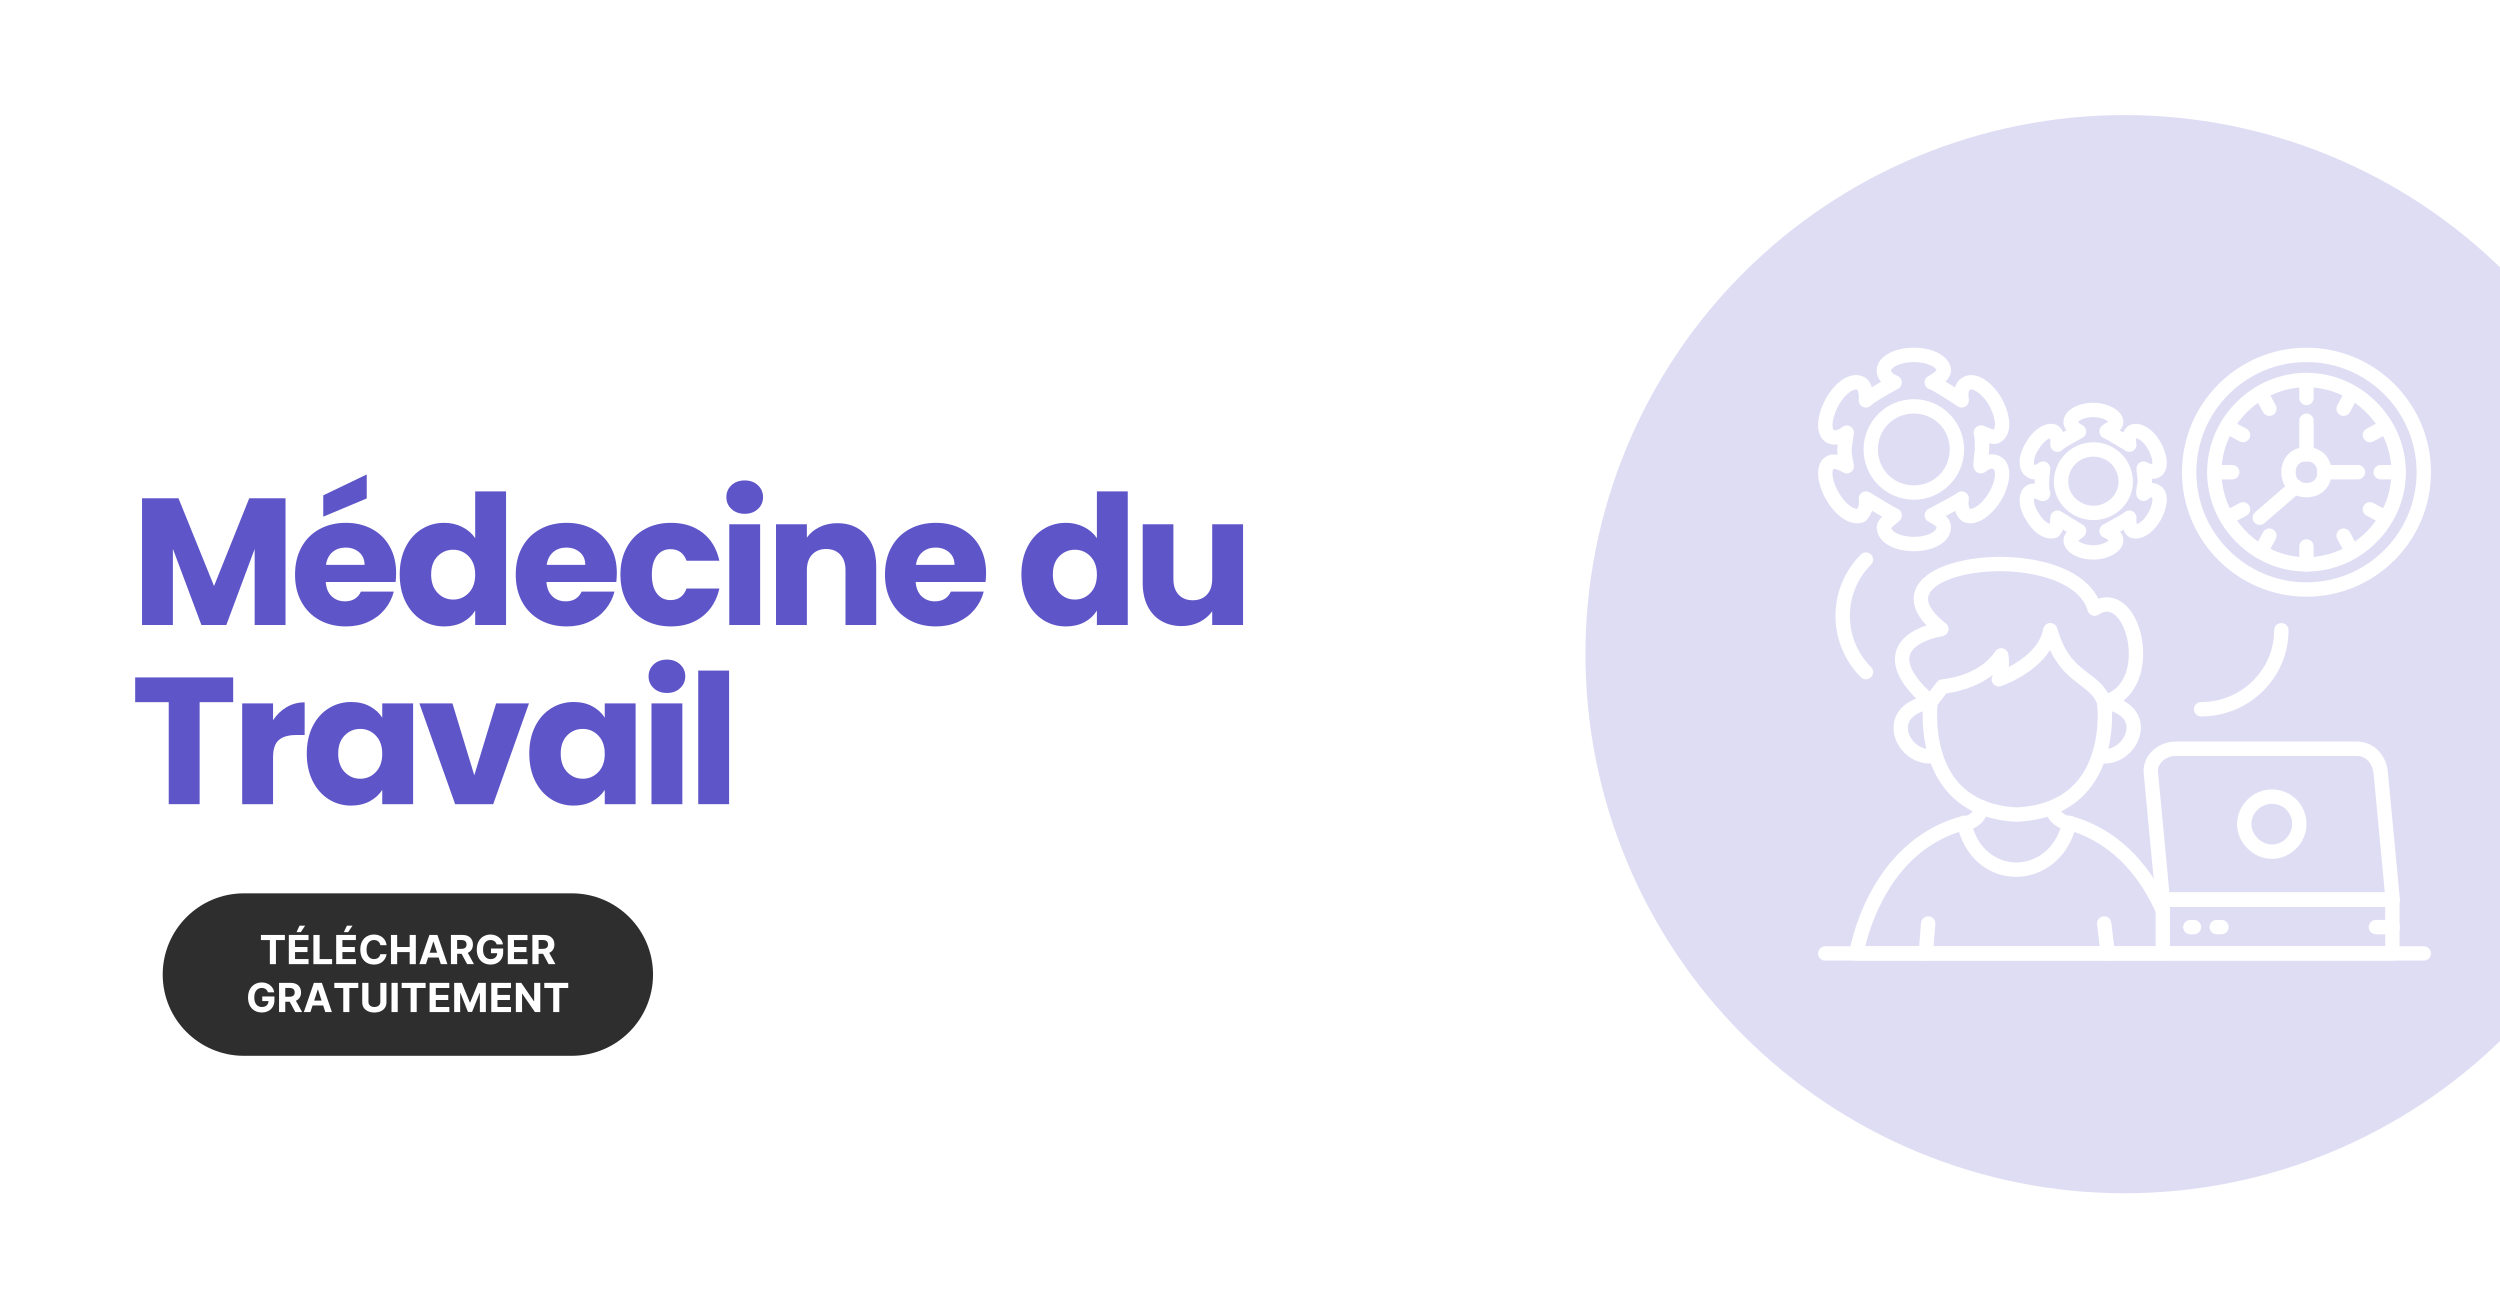 <?xml version="1.0" encoding="UTF-8"?> <svg xmlns="http://www.w3.org/2000/svg" xmlns:xlink="http://www.w3.org/1999/xlink" width="1200" zoomAndPan="magnify" viewBox="0 0 900 471" height="628" preserveAspectRatio="xMidYMid meet" version="1.0"><defs><filter x="0%" y="0%" width="100%" height="100%" id="322c06e9bd"><feColorMatrix values="0 0 0 0 1 0 0 0 0 1 0 0 0 0 1 0 0 0 1 0" color-interpolation-filters="sRGB"></feColorMatrix></filter><g></g><clipPath id="f16c15b1ac"><path d="M 58.574 321.598 L 235.207 321.598 L 235.207 380.094 L 58.574 380.094 Z M 58.574 321.598 " clip-rule="nonzero"></path></clipPath><clipPath id="a2505ceb3e"><path d="M 87.82 321.598 L 205.844 321.598 C 221.996 321.598 235.094 334.691 235.094 350.848 C 235.094 367 221.996 380.094 205.844 380.094 L 87.82 380.094 C 71.668 380.094 58.574 367 58.574 350.848 C 58.574 334.691 71.668 321.598 87.82 321.598 Z M 87.82 321.598 " clip-rule="nonzero"></path></clipPath><clipPath id="1bdbdf330a"><path d="M 0.574 0.598 L 177.199 0.598 L 177.199 59.094 L 0.574 59.094 Z M 0.574 0.598 " clip-rule="nonzero"></path></clipPath><clipPath id="f9a7a4d8f2"><path d="M 29.82 0.598 L 147.844 0.598 C 163.996 0.598 177.094 13.691 177.094 29.848 C 177.094 46 163.996 59.094 147.844 59.094 L 29.82 59.094 C 13.668 59.094 0.574 46 0.574 29.848 C 0.574 13.691 13.668 0.598 29.82 0.598 Z M 29.82 0.598 " clip-rule="nonzero"></path></clipPath><clipPath id="8c90c883ef"><rect x="0" width="178" y="0" height="60"></rect></clipPath><mask id="ec05b36df5"><g filter="url(#322c06e9bd)"><rect x="-90" width="1080" fill="#000000" y="-47.1" height="565.2" fill-opacity="0.2"></rect></g></mask><clipPath id="5c70e3a421"><path d="M 0.754 0.426 L 330 0.426 L 330 388.602 L 0.754 388.602 Z M 0.754 0.426 " clip-rule="nonzero"></path></clipPath><clipPath id="939aa6269a"><rect x="0" width="330" y="0" height="389"></rect></clipPath></defs><rect x="-90" width="1080" fill="#ffffff" y="-47.1" height="565.2" fill-opacity="1"></rect><rect x="-90" width="1080" fill="#ffffff" y="-47.1" height="565.2" fill-opacity="1"></rect><g clip-path="url(#f16c15b1ac)"><g clip-path="url(#a2505ceb3e)"><g transform="matrix(1, 0, 0, 1, 58, 321)"><g clip-path="url(#8c90c883ef)"><g clip-path="url(#1bdbdf330a)"><g clip-path="url(#f9a7a4d8f2)"><path fill="#2e2e2e" d="M 0.574 0.598 L 177.207 0.598 L 177.207 59.094 L 0.574 59.094 Z M 0.574 0.598 " fill-opacity="1" fill-rule="nonzero"></path></g></g></g></g></g></g><g fill="#ffffff" fill-opacity="1"><g transform="translate(93.414, 347.098)"><g><path d="M 0.516 -8.672 L 0.516 -10.516 L 9.141 -10.516 L 9.141 -8.672 L 5.922 -8.672 L 5.922 0 L 3.734 0 L 3.734 -8.672 Z M 0.516 -8.672 "></path></g></g></g><g fill="#ffffff" fill-opacity="1"><g transform="translate(103.07, 347.098)"><g><path d="M 0.906 0 L 0.906 -10.516 L 8 -10.516 L 8 -8.672 L 3.141 -8.672 L 3.141 -6.172 L 7.625 -6.172 L 7.625 -4.344 L 3.141 -4.344 L 3.141 -1.828 L 8.016 -1.828 L 8.016 0 Z M 3.672 -11.531 L 4.766 -13.859 L 6.781 -13.859 L 5.219 -11.531 Z M 3.672 -11.531 "></path></g></g></g><g fill="#ffffff" fill-opacity="1"><g transform="translate(111.921, 347.098)"><g><path d="M 0.906 0 L 0.906 -10.516 L 3.141 -10.516 L 3.141 -1.828 L 7.641 -1.828 L 7.641 0 Z M 0.906 0 "></path></g></g></g><g fill="#ffffff" fill-opacity="1"><g transform="translate(120.121, 347.098)"><g><path d="M 0.906 0 L 0.906 -10.516 L 8 -10.516 L 8 -8.672 L 3.141 -8.672 L 3.141 -6.172 L 7.625 -6.172 L 7.625 -4.344 L 3.141 -4.344 L 3.141 -1.828 L 8.016 -1.828 L 8.016 0 Z M 3.672 -11.531 L 4.766 -13.859 L 6.781 -13.859 L 5.219 -11.531 Z M 3.672 -11.531 "></path></g></g></g><g fill="#ffffff" fill-opacity="1"><g transform="translate(128.972, 347.098)"><g><path d="M 10.188 -6.828 L 7.938 -6.828 C 7.852 -7.41 7.609 -7.863 7.203 -8.188 C 6.797 -8.52 6.285 -8.688 5.672 -8.688 C 4.859 -8.688 4.207 -8.383 3.719 -7.781 C 3.227 -7.188 2.984 -6.344 2.984 -5.25 C 2.984 -4.133 3.227 -3.285 3.719 -2.703 C 4.219 -2.117 4.863 -1.828 5.656 -1.828 C 6.25 -1.828 6.75 -1.977 7.156 -2.281 C 7.57 -2.594 7.832 -3.031 7.938 -3.594 L 10.188 -3.578 C 10.102 -2.941 9.875 -2.336 9.5 -1.766 C 9.125 -1.191 8.609 -0.727 7.953 -0.375 C 7.297 -0.031 6.52 0.141 5.625 0.141 C 4.688 0.141 3.848 -0.066 3.109 -0.484 C 2.367 -0.91 1.785 -1.523 1.359 -2.328 C 0.941 -3.141 0.734 -4.113 0.734 -5.25 C 0.734 -6.395 0.945 -7.367 1.375 -8.172 C 1.801 -8.984 2.383 -9.598 3.125 -10.016 C 3.863 -10.441 4.695 -10.656 5.625 -10.656 C 6.438 -10.656 7.164 -10.504 7.812 -10.203 C 8.469 -9.898 9.004 -9.461 9.422 -8.891 C 9.836 -8.328 10.094 -7.641 10.188 -6.828 Z M 10.188 -6.828 "></path></g></g></g><g fill="#ffffff" fill-opacity="1"><g transform="translate(139.839, 347.098)"><g><path d="M 0.906 0 L 0.906 -10.516 L 3.141 -10.516 L 3.141 -6.172 L 7.641 -6.172 L 7.641 -10.516 L 9.859 -10.516 L 9.859 0 L 7.641 0 L 7.641 -4.344 L 3.141 -4.344 L 3.141 0 Z M 0.906 0 "></path></g></g></g><g fill="#ffffff" fill-opacity="1"><g transform="translate(150.62, 347.098)"><g><path d="M 2.719 0 L 0.344 0 L 3.969 -10.516 L 6.844 -10.516 L 10.453 0 L 8.078 0 L 7.297 -2.391 L 3.5 -2.391 Z M 4.062 -4.125 L 6.734 -4.125 L 5.453 -8.109 L 5.359 -8.109 Z M 4.062 -4.125 "></path></g></g></g><g fill="#ffffff" fill-opacity="1"><g transform="translate(161.426, 347.098)"><g><path d="M 0.906 0 L 0.906 -10.516 L 5.062 -10.516 C 6.258 -10.516 7.188 -10.203 7.844 -9.578 C 8.5 -8.953 8.828 -8.117 8.828 -7.078 C 8.828 -6.359 8.664 -5.742 8.344 -5.234 C 8.031 -4.723 7.57 -4.336 6.969 -4.078 L 9.203 0 L 6.75 0 L 4.75 -3.719 L 3.141 -3.719 L 3.141 0 Z M 3.141 -5.516 L 4.641 -5.516 C 5.898 -5.516 6.531 -6.035 6.531 -7.078 C 6.531 -8.148 5.898 -8.688 4.641 -8.688 L 3.141 -8.688 Z M 3.141 -5.516 "></path></g></g></g><g fill="#ffffff" fill-opacity="1"><g transform="translate(170.908, 347.098)"><g><path d="M 7.891 -7.109 C 7.742 -7.609 7.477 -7.992 7.094 -8.266 C 6.719 -8.547 6.25 -8.688 5.688 -8.688 C 4.875 -8.688 4.219 -8.391 3.719 -7.797 C 3.227 -7.203 2.984 -6.359 2.984 -5.266 C 2.984 -4.172 3.227 -3.32 3.719 -2.719 C 4.207 -2.125 4.867 -1.828 5.703 -1.828 C 6.441 -1.828 7.02 -2.02 7.438 -2.406 C 7.863 -2.789 8.082 -3.305 8.094 -3.953 L 5.844 -3.953 L 5.844 -5.625 L 10.234 -5.625 L 10.234 -4.297 C 10.234 -3.379 10.035 -2.586 9.641 -1.922 C 9.254 -1.254 8.719 -0.742 8.031 -0.391 C 7.352 -0.035 6.57 0.141 5.688 0.141 C 4.707 0.141 3.844 -0.078 3.094 -0.516 C 2.344 -0.953 1.758 -1.57 1.344 -2.375 C 0.938 -3.176 0.734 -4.133 0.734 -5.25 C 0.734 -6.383 0.945 -7.352 1.375 -8.156 C 1.812 -8.969 2.398 -9.586 3.141 -10.016 C 3.891 -10.441 4.723 -10.656 5.641 -10.656 C 6.441 -10.656 7.16 -10.504 7.797 -10.203 C 8.441 -9.898 8.969 -9.484 9.375 -8.953 C 9.789 -8.422 10.047 -7.805 10.141 -7.109 Z M 7.891 -7.109 "></path></g></g></g><g fill="#ffffff" fill-opacity="1"><g transform="translate(181.899, 347.098)"><g><path d="M 0.906 0 L 0.906 -10.516 L 8 -10.516 L 8 -8.672 L 3.141 -8.672 L 3.141 -6.172 L 7.625 -6.172 L 7.625 -4.344 L 3.141 -4.344 L 3.141 -1.828 L 8.016 -1.828 L 8.016 0 Z M 0.906 0 "></path></g></g></g><g fill="#ffffff" fill-opacity="1"><g transform="translate(190.75, 347.098)"><g><path d="M 0.906 0 L 0.906 -10.516 L 5.062 -10.516 C 6.258 -10.516 7.188 -10.203 7.844 -9.578 C 8.5 -8.953 8.828 -8.117 8.828 -7.078 C 8.828 -6.359 8.664 -5.742 8.344 -5.234 C 8.031 -4.723 7.57 -4.336 6.969 -4.078 L 9.203 0 L 6.75 0 L 4.75 -3.719 L 3.141 -3.719 L 3.141 0 Z M 3.141 -5.516 L 4.641 -5.516 C 5.898 -5.516 6.531 -6.035 6.531 -7.078 C 6.531 -8.148 5.898 -8.688 4.641 -8.688 L 3.141 -8.688 Z M 3.141 -5.516 "></path></g></g></g><g fill="#ffffff" fill-opacity="1"><g transform="translate(88.562, 364.348)"><g><path d="M 7.891 -7.109 C 7.742 -7.609 7.477 -7.992 7.094 -8.266 C 6.719 -8.547 6.25 -8.688 5.688 -8.688 C 4.875 -8.688 4.219 -8.391 3.719 -7.797 C 3.227 -7.203 2.984 -6.359 2.984 -5.266 C 2.984 -4.172 3.227 -3.32 3.719 -2.719 C 4.207 -2.125 4.867 -1.828 5.703 -1.828 C 6.441 -1.828 7.02 -2.02 7.438 -2.406 C 7.863 -2.789 8.082 -3.305 8.094 -3.953 L 5.844 -3.953 L 5.844 -5.625 L 10.234 -5.625 L 10.234 -4.297 C 10.234 -3.379 10.035 -2.586 9.641 -1.922 C 9.254 -1.254 8.719 -0.742 8.031 -0.391 C 7.352 -0.035 6.57 0.141 5.688 0.141 C 4.707 0.141 3.844 -0.078 3.094 -0.516 C 2.344 -0.953 1.758 -1.57 1.344 -2.375 C 0.938 -3.176 0.734 -4.133 0.734 -5.25 C 0.734 -6.383 0.945 -7.352 1.375 -8.156 C 1.812 -8.969 2.398 -9.586 3.141 -10.016 C 3.891 -10.441 4.723 -10.656 5.641 -10.656 C 6.441 -10.656 7.16 -10.504 7.797 -10.203 C 8.441 -9.898 8.969 -9.484 9.375 -8.953 C 9.789 -8.422 10.047 -7.805 10.141 -7.109 Z M 7.891 -7.109 "></path></g></g></g><g fill="#ffffff" fill-opacity="1"><g transform="translate(99.553, 364.348)"><g><path d="M 0.906 0 L 0.906 -10.516 L 5.062 -10.516 C 6.258 -10.516 7.188 -10.203 7.844 -9.578 C 8.5 -8.953 8.828 -8.117 8.828 -7.078 C 8.828 -6.359 8.664 -5.742 8.344 -5.234 C 8.031 -4.723 7.57 -4.336 6.969 -4.078 L 9.203 0 L 6.75 0 L 4.75 -3.719 L 3.141 -3.719 L 3.141 0 Z M 3.141 -5.516 L 4.641 -5.516 C 5.898 -5.516 6.531 -6.035 6.531 -7.078 C 6.531 -8.148 5.898 -8.688 4.641 -8.688 L 3.141 -8.688 Z M 3.141 -5.516 "></path></g></g></g><g fill="#ffffff" fill-opacity="1"><g transform="translate(109.035, 364.348)"><g><path d="M 2.719 0 L 0.344 0 L 3.969 -10.516 L 6.844 -10.516 L 10.453 0 L 8.078 0 L 7.297 -2.391 L 3.5 -2.391 Z M 4.062 -4.125 L 6.734 -4.125 L 5.453 -8.109 L 5.359 -8.109 Z M 4.062 -4.125 "></path></g></g></g><g fill="#ffffff" fill-opacity="1"><g transform="translate(119.841, 364.348)"><g><path d="M 0.516 -8.672 L 0.516 -10.516 L 9.141 -10.516 L 9.141 -8.672 L 5.922 -8.672 L 5.922 0 L 3.734 0 L 3.734 -8.672 Z M 0.516 -8.672 "></path></g></g></g><g fill="#ffffff" fill-opacity="1"><g transform="translate(129.498, 364.348)"><g><path d="M 7.422 -10.516 L 9.625 -10.516 L 9.625 -3.562 C 9.625 -2.77 9.438 -2.098 9.062 -1.547 C 8.695 -0.992 8.188 -0.57 7.531 -0.281 C 6.875 0.008 6.117 0.156 5.266 0.156 C 4.422 0.156 3.672 0.008 3.016 -0.281 C 2.359 -0.57 1.844 -0.992 1.469 -1.547 C 1.094 -2.098 0.906 -2.77 0.906 -3.562 L 0.906 -10.516 L 3.141 -10.516 L 3.141 -3.641 C 3.141 -3.078 3.344 -2.633 3.75 -2.312 C 4.156 -1.988 4.66 -1.828 5.266 -1.828 C 5.891 -1.828 6.406 -1.988 6.812 -2.312 C 7.219 -2.633 7.422 -3.078 7.422 -3.641 Z M 7.422 -10.516 "></path></g></g></g><g fill="#ffffff" fill-opacity="1"><g transform="translate(140.037, 364.348)"><g><path d="M 3.141 -10.516 L 3.141 0 L 0.906 0 L 0.906 -10.516 Z M 3.141 -10.516 "></path></g></g></g><g fill="#ffffff" fill-opacity="1"><g transform="translate(144.09, 364.348)"><g><path d="M 0.516 -8.672 L 0.516 -10.516 L 9.141 -10.516 L 9.141 -8.672 L 5.922 -8.672 L 5.922 0 L 3.734 0 L 3.734 -8.672 Z M 0.516 -8.672 "></path></g></g></g><g fill="#ffffff" fill-opacity="1"><g transform="translate(153.747, 364.348)"><g><path d="M 0.906 0 L 0.906 -10.516 L 8 -10.516 L 8 -8.672 L 3.141 -8.672 L 3.141 -6.172 L 7.625 -6.172 L 7.625 -4.344 L 3.141 -4.344 L 3.141 -1.828 L 8.016 -1.828 L 8.016 0 Z M 0.906 0 "></path></g></g></g><g fill="#ffffff" fill-opacity="1"><g transform="translate(162.598, 364.348)"><g><path d="M 0.906 -10.516 L 3.656 -10.516 L 6.547 -3.453 L 6.672 -3.453 L 9.562 -10.516 L 12.312 -10.516 L 12.312 0 L 10.156 0 L 10.156 -6.844 L 10.062 -6.844 L 7.344 -0.047 L 5.875 -0.047 L 3.156 -6.875 L 3.062 -6.875 L 3.062 0 L 0.906 0 Z M 0.906 -10.516 "></path></g></g></g><g fill="#ffffff" fill-opacity="1"><g transform="translate(175.949, 364.348)"><g><path d="M 0.906 0 L 0.906 -10.516 L 8 -10.516 L 8 -8.672 L 3.141 -8.672 L 3.141 -6.172 L 7.625 -6.172 L 7.625 -4.344 L 3.141 -4.344 L 3.141 -1.828 L 8.016 -1.828 L 8.016 0 Z M 0.906 0 "></path></g></g></g><g fill="#ffffff" fill-opacity="1"><g transform="translate(184.8, 364.348)"><g><path d="M 9.703 -10.516 L 9.703 0 L 7.781 0 L 3.219 -6.609 L 3.141 -6.609 L 3.141 0 L 0.906 0 L 0.906 -10.516 L 2.859 -10.516 L 7.406 -3.906 L 7.5 -3.906 L 7.5 -10.516 Z M 9.703 -10.516 "></path></g></g></g><g fill="#ffffff" fill-opacity="1"><g transform="translate(195.422, 364.348)"><g><path d="M 0.516 -8.672 L 0.516 -10.516 L 9.141 -10.516 L 9.141 -8.672 L 5.922 -8.672 L 5.922 0 L 3.734 0 L 3.734 -8.672 Z M 0.516 -8.672 "></path></g></g></g><g fill="#5e55c9" fill-opacity="1"><g transform="translate(47.1, 225)"><g><path d="M 55.688 -45.625 L 55.688 0 L 44.578 0 L 44.578 -27.359 L 34.375 0 L 25.406 0 L 15.141 -27.422 L 15.141 0 L 4.031 0 L 4.031 -45.625 L 17.156 -45.625 L 29.953 -14.031 L 42.625 -45.625 Z M 55.688 -45.625 "></path></g></g></g><g fill="#5e55c9" fill-opacity="1"><g transform="translate(104.402, 225)"><g><path d="M 38.203 -18.719 C 38.203 -17.676 38.141 -16.594 38.016 -15.469 L 12.859 -15.469 C 13.035 -13.219 13.758 -11.492 15.031 -10.297 C 16.312 -9.109 17.883 -8.516 19.75 -8.516 C 22.531 -8.516 24.457 -9.68 25.531 -12.016 L 37.359 -12.016 C 36.754 -9.641 35.66 -7.5 34.078 -5.594 C 32.504 -3.688 30.523 -2.191 28.141 -1.109 C 25.754 -0.023 23.086 0.516 20.141 0.516 C 16.586 0.516 13.426 -0.238 10.656 -1.75 C 7.883 -3.27 5.719 -5.438 4.156 -8.25 C 2.594 -11.07 1.812 -14.363 1.812 -18.125 C 1.812 -21.895 2.582 -25.188 4.125 -28 C 5.664 -30.82 7.82 -32.988 10.594 -34.5 C 13.363 -36.02 16.547 -36.781 20.141 -36.781 C 23.648 -36.781 26.77 -36.039 29.5 -34.562 C 32.227 -33.094 34.359 -30.992 35.891 -28.266 C 37.43 -25.535 38.203 -22.352 38.203 -18.719 Z M 26.844 -21.641 C 26.844 -23.547 26.191 -25.062 24.891 -26.188 C 23.586 -27.312 21.961 -27.875 20.016 -27.875 C 18.148 -27.875 16.578 -27.332 15.297 -26.25 C 14.023 -25.164 13.238 -23.629 12.938 -21.641 Z M 27.625 -45.562 L 11.969 -39 L 11.969 -46.672 L 27.625 -54.203 Z M 27.625 -45.562 "></path></g></g></g><g fill="#5e55c9" fill-opacity="1"><g transform="translate(142.084, 225)"><g><path d="M 1.812 -18.203 C 1.812 -21.922 2.516 -25.188 3.922 -28 C 5.336 -30.82 7.258 -32.988 9.688 -34.5 C 12.113 -36.02 14.82 -36.781 17.812 -36.781 C 20.188 -36.781 22.359 -36.281 24.328 -35.281 C 26.305 -34.289 27.859 -32.945 28.984 -31.25 L 28.984 -48.094 L 40.094 -48.094 L 40.094 0 L 28.984 0 L 28.984 -5.203 C 27.941 -3.461 26.457 -2.07 24.531 -1.031 C 22.602 0 20.363 0.516 17.812 0.516 C 14.82 0.516 12.113 -0.25 9.688 -1.781 C 7.258 -3.32 5.336 -5.508 3.922 -8.344 C 2.516 -11.188 1.812 -14.473 1.812 -18.203 Z M 28.984 -18.125 C 28.984 -20.906 28.211 -23.094 26.672 -24.688 C 25.141 -26.289 23.27 -27.094 21.062 -27.094 C 18.844 -27.094 16.961 -26.301 15.422 -24.719 C 13.891 -23.145 13.125 -20.973 13.125 -18.203 C 13.125 -15.422 13.891 -13.219 15.422 -11.594 C 16.961 -9.969 18.844 -9.156 21.062 -9.156 C 23.27 -9.156 25.141 -9.957 26.672 -11.562 C 28.211 -13.164 28.984 -15.352 28.984 -18.125 Z M 28.984 -18.125 "></path></g></g></g><g fill="#5e55c9" fill-opacity="1"><g transform="translate(183.858, 225)"><g><path d="M 38.203 -18.719 C 38.203 -17.676 38.141 -16.594 38.016 -15.469 L 12.859 -15.469 C 13.035 -13.219 13.758 -11.492 15.031 -10.297 C 16.312 -9.109 17.883 -8.516 19.75 -8.516 C 22.531 -8.516 24.457 -9.68 25.531 -12.016 L 37.359 -12.016 C 36.754 -9.641 35.66 -7.5 34.078 -5.594 C 32.504 -3.688 30.523 -2.191 28.141 -1.109 C 25.754 -0.023 23.086 0.516 20.141 0.516 C 16.586 0.516 13.426 -0.238 10.656 -1.75 C 7.883 -3.27 5.719 -5.438 4.156 -8.25 C 2.594 -11.07 1.812 -14.363 1.812 -18.125 C 1.812 -21.895 2.582 -25.188 4.125 -28 C 5.664 -30.82 7.82 -32.988 10.594 -34.5 C 13.363 -36.02 16.547 -36.781 20.141 -36.781 C 23.648 -36.781 26.77 -36.039 29.5 -34.562 C 32.227 -33.094 34.359 -30.992 35.891 -28.266 C 37.43 -25.535 38.203 -22.352 38.203 -18.719 Z M 26.844 -21.641 C 26.844 -23.547 26.191 -25.062 24.891 -26.188 C 23.586 -27.312 21.961 -27.875 20.016 -27.875 C 18.148 -27.875 16.578 -27.332 15.297 -26.25 C 14.023 -25.164 13.238 -23.629 12.938 -21.641 Z M 26.844 -21.641 "></path></g></g></g><g fill="#5e55c9" fill-opacity="1"><g transform="translate(221.54, 225)"><g><path d="M 1.812 -18.125 C 1.812 -21.895 2.582 -25.188 4.125 -28 C 5.664 -30.82 7.812 -32.988 10.562 -34.5 C 13.312 -36.02 16.461 -36.781 20.016 -36.781 C 24.566 -36.781 28.367 -35.586 31.422 -33.203 C 34.473 -30.828 36.477 -27.473 37.438 -23.141 L 25.609 -23.141 C 24.609 -25.91 22.676 -27.297 19.812 -27.297 C 17.781 -27.297 16.156 -26.504 14.938 -24.922 C 13.727 -23.336 13.125 -21.07 13.125 -18.125 C 13.125 -15.188 13.727 -12.926 14.938 -11.344 C 16.156 -9.758 17.781 -8.969 19.812 -8.969 C 22.676 -8.969 24.609 -10.352 25.609 -13.125 L 37.438 -13.125 C 36.477 -8.883 34.461 -5.551 31.391 -3.125 C 28.316 -0.695 24.523 0.516 20.016 0.516 C 16.461 0.516 13.312 -0.238 10.562 -1.75 C 7.812 -3.27 5.664 -5.438 4.125 -8.25 C 2.582 -11.07 1.812 -14.363 1.812 -18.125 Z M 1.812 -18.125 "></path></g></g></g><g fill="#5e55c9" fill-opacity="1"><g transform="translate(258.507, 225)"><g><path d="M 9.625 -40.031 C 7.664 -40.031 6.066 -40.602 4.828 -41.75 C 3.598 -42.895 2.984 -44.316 2.984 -46.016 C 2.984 -47.742 3.598 -49.18 4.828 -50.328 C 6.066 -51.473 7.664 -52.047 9.625 -52.047 C 11.531 -52.047 13.098 -51.473 14.328 -50.328 C 15.566 -49.18 16.188 -47.742 16.188 -46.016 C 16.188 -44.316 15.566 -42.895 14.328 -41.75 C 13.098 -40.602 11.531 -40.031 9.625 -40.031 Z M 15.141 -36.266 L 15.141 0 L 4.031 0 L 4.031 -36.266 Z M 15.141 -36.266 "></path></g></g></g><g fill="#5e55c9" fill-opacity="1"><g transform="translate(275.333, 225)"><g><path d="M 26.125 -36.656 C 30.363 -36.656 33.75 -35.273 36.281 -32.516 C 38.82 -29.766 40.094 -25.988 40.094 -21.188 L 40.094 0 L 29.047 0 L 29.047 -19.688 C 29.047 -22.113 28.414 -24 27.156 -25.344 C 25.906 -26.688 24.219 -27.359 22.094 -27.359 C 19.969 -27.359 18.273 -26.688 17.016 -25.344 C 15.766 -24 15.141 -22.113 15.141 -19.688 L 15.141 0 L 4.031 0 L 4.031 -36.266 L 15.141 -36.266 L 15.141 -31.453 C 16.266 -33.055 17.781 -34.32 19.688 -35.25 C 21.594 -36.188 23.738 -36.656 26.125 -36.656 Z M 26.125 -36.656 "></path></g></g></g><g fill="#5e55c9" fill-opacity="1"><g transform="translate(316.783, 225)"><g><path d="M 38.203 -18.719 C 38.203 -17.676 38.141 -16.594 38.016 -15.469 L 12.859 -15.469 C 13.035 -13.219 13.758 -11.492 15.031 -10.297 C 16.312 -9.109 17.883 -8.516 19.75 -8.516 C 22.531 -8.516 24.457 -9.68 25.531 -12.016 L 37.359 -12.016 C 36.754 -9.641 35.66 -7.5 34.078 -5.594 C 32.504 -3.688 30.523 -2.191 28.141 -1.109 C 25.754 -0.023 23.086 0.516 20.141 0.516 C 16.586 0.516 13.426 -0.238 10.656 -1.75 C 7.883 -3.27 5.719 -5.438 4.156 -8.25 C 2.594 -11.07 1.812 -14.363 1.812 -18.125 C 1.812 -21.895 2.582 -25.188 4.125 -28 C 5.664 -30.82 7.82 -32.988 10.594 -34.5 C 13.363 -36.02 16.547 -36.781 20.141 -36.781 C 23.648 -36.781 26.77 -36.039 29.5 -34.562 C 32.227 -33.094 34.359 -30.992 35.891 -28.266 C 37.43 -25.535 38.203 -22.352 38.203 -18.719 Z M 26.844 -21.641 C 26.844 -23.547 26.191 -25.062 24.891 -26.188 C 23.586 -27.312 21.961 -27.875 20.016 -27.875 C 18.148 -27.875 16.578 -27.332 15.297 -26.25 C 14.023 -25.164 13.238 -23.629 12.938 -21.641 Z M 26.844 -21.641 "></path></g></g></g><g fill="#5e55c9" fill-opacity="1"><g transform="translate(365.898, 225)"><g><path d="M 1.812 -18.203 C 1.812 -21.922 2.516 -25.188 3.922 -28 C 5.336 -30.82 7.258 -32.988 9.688 -34.5 C 12.113 -36.02 14.82 -36.781 17.812 -36.781 C 20.188 -36.781 22.359 -36.281 24.328 -35.281 C 26.305 -34.289 27.859 -32.945 28.984 -31.25 L 28.984 -48.094 L 40.094 -48.094 L 40.094 0 L 28.984 0 L 28.984 -5.203 C 27.941 -3.461 26.457 -2.07 24.531 -1.031 C 22.602 0 20.363 0.516 17.812 0.516 C 14.82 0.516 12.113 -0.25 9.688 -1.781 C 7.258 -3.32 5.336 -5.508 3.922 -8.344 C 2.516 -11.188 1.812 -14.473 1.812 -18.203 Z M 28.984 -18.125 C 28.984 -20.906 28.211 -23.094 26.672 -24.688 C 25.141 -26.289 23.27 -27.094 21.062 -27.094 C 18.844 -27.094 16.961 -26.301 15.422 -24.719 C 13.891 -23.145 13.125 -20.973 13.125 -18.203 C 13.125 -15.422 13.891 -13.219 15.422 -11.594 C 16.961 -9.969 18.844 -9.156 21.062 -9.156 C 23.27 -9.156 25.141 -9.957 26.672 -11.562 C 28.211 -13.164 28.984 -15.352 28.984 -18.125 Z M 28.984 -18.125 "></path></g></g></g><g fill="#5e55c9" fill-opacity="1"><g transform="translate(407.673, 225)"><g><path d="M 39.828 -36.266 L 39.828 0 L 28.719 0 L 28.719 -4.938 C 27.594 -3.332 26.066 -2.039 24.141 -1.062 C 22.211 -0.094 20.078 0.391 17.734 0.391 C 14.961 0.391 12.516 -0.223 10.391 -1.453 C 8.273 -2.691 6.629 -4.477 5.453 -6.812 C 4.285 -9.156 3.703 -11.91 3.703 -15.078 L 3.703 -36.266 L 14.75 -36.266 L 14.75 -16.578 C 14.75 -14.148 15.375 -12.266 16.625 -10.922 C 17.883 -9.578 19.578 -8.906 21.703 -8.906 C 23.867 -8.906 25.578 -9.578 26.828 -10.922 C 28.086 -12.266 28.719 -14.148 28.719 -16.578 L 28.719 -36.266 Z M 39.828 -36.266 "></path></g></g></g><g fill="#5e55c9" fill-opacity="1"><g transform="translate(47.1, 289.5)"><g><path d="M 36.844 -45.625 L 36.844 -36.719 L 24.766 -36.719 L 24.766 0 L 13.641 0 L 13.641 -36.719 L 1.562 -36.719 L 1.562 -45.625 Z M 36.844 -45.625 "></path></g></g></g><g fill="#5e55c9" fill-opacity="1"><g transform="translate(83.157, 289.5)"><g><path d="M 15.141 -30.219 C 16.441 -32.207 18.066 -33.773 20.016 -34.922 C 21.961 -36.078 24.129 -36.656 26.516 -36.656 L 26.516 -24.891 L 23.453 -24.891 C 20.68 -24.891 18.602 -24.289 17.219 -23.094 C 15.832 -21.906 15.141 -19.816 15.141 -16.828 L 15.141 0 L 4.031 0 L 4.031 -36.266 L 15.141 -36.266 Z M 15.141 -30.219 "></path></g></g></g><g fill="#5e55c9" fill-opacity="1"><g transform="translate(108.625, 289.5)"><g><path d="M 1.812 -18.203 C 1.812 -21.922 2.516 -25.188 3.922 -28 C 5.336 -30.82 7.258 -32.988 9.688 -34.5 C 12.113 -36.02 14.82 -36.781 17.812 -36.781 C 20.363 -36.781 22.602 -36.258 24.531 -35.219 C 26.457 -34.176 27.941 -32.812 28.984 -31.125 L 28.984 -36.266 L 40.094 -36.266 L 40.094 0 L 28.984 0 L 28.984 -5.141 C 27.898 -3.441 26.395 -2.07 24.469 -1.031 C 22.539 0 20.297 0.516 17.734 0.516 C 14.797 0.516 12.113 -0.25 9.688 -1.781 C 7.258 -3.32 5.336 -5.508 3.922 -8.344 C 2.516 -11.188 1.812 -14.473 1.812 -18.203 Z M 28.984 -18.125 C 28.984 -20.906 28.211 -23.094 26.672 -24.688 C 25.141 -26.289 23.27 -27.094 21.062 -27.094 C 18.844 -27.094 16.961 -26.301 15.422 -24.719 C 13.891 -23.145 13.125 -20.973 13.125 -18.203 C 13.125 -15.422 13.891 -13.219 15.422 -11.594 C 16.961 -9.969 18.844 -9.156 21.062 -9.156 C 23.27 -9.156 25.141 -9.957 26.672 -11.562 C 28.211 -13.164 28.984 -15.352 28.984 -18.125 Z M 28.984 -18.125 "></path></g></g></g><g fill="#5e55c9" fill-opacity="1"><g transform="translate(150.399, 289.5)"><g><path d="M 20.344 -10.391 L 28.203 -36.266 L 40.031 -36.266 L 27.156 0 L 13.453 0 L 0.578 -36.266 L 12.484 -36.266 Z M 20.344 -10.391 "></path></g></g></g><g fill="#5e55c9" fill-opacity="1"><g transform="translate(188.73, 289.5)"><g><path d="M 1.812 -18.203 C 1.812 -21.922 2.516 -25.188 3.922 -28 C 5.336 -30.82 7.258 -32.988 9.688 -34.5 C 12.113 -36.02 14.82 -36.781 17.812 -36.781 C 20.363 -36.781 22.602 -36.258 24.531 -35.219 C 26.457 -34.176 27.941 -32.812 28.984 -31.125 L 28.984 -36.266 L 40.094 -36.266 L 40.094 0 L 28.984 0 L 28.984 -5.141 C 27.898 -3.441 26.395 -2.07 24.469 -1.031 C 22.539 0 20.297 0.516 17.734 0.516 C 14.797 0.516 12.113 -0.25 9.688 -1.781 C 7.258 -3.32 5.336 -5.508 3.922 -8.344 C 2.516 -11.188 1.812 -14.473 1.812 -18.203 Z M 28.984 -18.125 C 28.984 -20.906 28.211 -23.094 26.672 -24.688 C 25.141 -26.289 23.27 -27.094 21.062 -27.094 C 18.844 -27.094 16.961 -26.301 15.422 -24.719 C 13.891 -23.145 13.125 -20.973 13.125 -18.203 C 13.125 -15.422 13.891 -13.219 15.422 -11.594 C 16.961 -9.969 18.844 -9.156 21.062 -9.156 C 23.27 -9.156 25.141 -9.957 26.672 -11.562 C 28.211 -13.164 28.984 -15.352 28.984 -18.125 Z M 28.984 -18.125 "></path></g></g></g><g fill="#5e55c9" fill-opacity="1"><g transform="translate(230.505, 289.5)"><g><path d="M 9.625 -40.031 C 7.664 -40.031 6.066 -40.602 4.828 -41.75 C 3.598 -42.895 2.984 -44.316 2.984 -46.016 C 2.984 -47.742 3.598 -49.18 4.828 -50.328 C 6.066 -51.473 7.664 -52.047 9.625 -52.047 C 11.531 -52.047 13.098 -51.473 14.328 -50.328 C 15.566 -49.18 16.188 -47.742 16.188 -46.016 C 16.188 -44.316 15.566 -42.895 14.328 -41.75 C 13.098 -40.602 11.531 -40.031 9.625 -40.031 Z M 15.141 -36.266 L 15.141 0 L 4.031 0 L 4.031 -36.266 Z M 15.141 -36.266 "></path></g></g></g><g fill="#5e55c9" fill-opacity="1"><g transform="translate(247.332, 289.5)"><g><path d="M 15.141 -48.094 L 15.141 0 L 4.031 0 L 4.031 -48.094 Z M 15.141 -48.094 "></path></g></g></g><g mask="url(#ec05b36df5)"><g transform="matrix(1, 0, 0, 1, 570, 41)"><g clip-path="url(#939aa6269a)"><g clip-path="url(#5c70e3a421)"><path fill="#5d55c9" d="M 388.902 194.5 C 388.902 197.676 388.824 200.852 388.668 204.023 C 388.512 207.195 388.277 210.363 387.965 213.523 C 387.656 216.684 387.266 219.836 386.801 222.977 C 386.336 226.117 385.793 229.246 385.172 232.363 C 384.551 235.477 383.855 238.574 383.086 241.656 C 382.312 244.738 381.465 247.797 380.543 250.836 C 379.621 253.875 378.625 256.891 377.555 259.883 C 376.484 262.871 375.344 265.836 374.129 268.77 C 372.914 271.703 371.625 274.605 370.27 277.477 C 368.91 280.348 367.48 283.184 365.984 285.984 C 364.488 288.785 362.922 291.551 361.289 294.273 C 359.656 297 357.957 299.68 356.195 302.32 C 354.43 304.961 352.602 307.559 350.707 310.109 C 348.816 312.66 346.863 315.164 344.848 317.621 C 342.832 320.074 340.758 322.48 338.625 324.832 C 336.492 327.184 334.305 329.484 332.059 331.73 C 329.812 333.977 327.512 336.168 325.16 338.301 C 322.805 340.434 320.402 342.508 317.945 344.52 C 315.492 346.535 312.988 348.488 310.438 350.383 C 307.887 352.273 305.289 354.102 302.648 355.867 C 300.008 357.633 297.324 359.328 294.602 360.961 C 291.875 362.594 289.113 364.16 286.312 365.656 C 283.512 367.156 280.676 368.582 277.805 369.941 C 274.934 371.297 272.031 372.586 269.098 373.801 C 266.16 375.016 263.199 376.16 260.207 377.23 C 257.219 378.301 254.203 379.297 251.164 380.219 C 248.125 381.141 245.062 381.984 241.984 382.758 C 238.902 383.531 235.805 384.227 232.688 384.844 C 229.574 385.465 226.445 386.008 223.305 386.473 C 220.16 386.941 217.012 387.328 213.848 387.641 C 210.688 387.949 207.523 388.184 204.352 388.34 C 201.176 388.496 198.004 388.574 194.828 388.574 C 191.652 388.574 188.477 388.496 185.305 388.34 C 182.133 388.184 178.965 387.949 175.805 387.641 C 172.645 387.328 169.492 386.941 166.352 386.473 C 163.207 386.008 160.078 385.465 156.965 384.844 C 153.852 384.227 150.75 383.531 147.672 382.758 C 144.59 381.984 141.531 381.141 138.488 380.219 C 135.449 379.297 132.438 378.301 129.445 377.23 C 126.453 376.16 123.492 375.016 120.559 373.801 C 117.625 372.586 114.723 371.297 111.848 369.941 C 108.977 368.582 106.141 367.156 103.34 365.656 C 100.539 364.16 97.777 362.594 95.055 360.961 C 92.328 359.328 89.645 357.633 87.004 355.867 C 84.363 354.102 81.77 352.273 79.219 350.383 C 76.664 348.488 74.164 346.535 71.707 344.52 C 69.254 342.508 66.848 340.434 64.496 338.301 C 62.141 336.168 59.84 333.977 57.598 331.73 C 55.352 329.484 53.16 327.184 51.027 324.832 C 48.895 322.48 46.82 320.074 44.805 317.621 C 42.789 315.164 40.836 312.66 38.945 310.109 C 37.055 307.559 35.227 304.961 33.461 302.32 C 31.695 299.68 29.996 297 28.363 294.273 C 26.73 291.551 25.164 288.785 23.668 285.984 C 22.172 283.184 20.742 280.348 19.387 277.477 C 18.027 274.605 16.742 271.703 15.527 268.77 C 14.309 265.836 13.168 262.871 12.098 259.883 C 11.027 256.891 10.031 253.875 9.109 250.836 C 8.188 247.797 7.34 244.738 6.57 241.656 C 5.797 238.574 5.102 235.477 4.48 232.363 C 3.863 229.246 3.32 226.117 2.852 222.977 C 2.387 219.836 2 216.684 1.688 213.523 C 1.375 210.363 1.141 207.195 0.988 204.023 C 0.832 200.852 0.754 197.676 0.754 194.5 C 0.754 191.324 0.832 188.148 0.988 184.977 C 1.141 181.805 1.375 178.637 1.688 175.477 C 2 172.316 2.387 169.164 2.852 166.023 C 3.32 162.883 3.863 159.754 4.48 156.637 C 5.102 153.523 5.797 150.426 6.57 147.344 C 7.34 144.262 8.188 141.203 9.109 138.164 C 10.031 135.125 11.027 132.109 12.098 129.117 C 13.168 126.129 14.309 123.164 15.527 120.23 C 16.742 117.297 18.027 114.395 19.387 111.523 C 20.742 108.652 22.172 105.816 23.668 103.016 C 25.164 100.211 26.73 97.449 28.363 94.727 C 29.996 92 31.695 89.32 33.461 86.68 C 35.227 84.035 37.055 81.441 38.945 78.891 C 40.836 76.34 42.789 73.836 44.805 71.379 C 46.82 68.926 48.895 66.52 51.027 64.168 C 53.16 61.812 55.352 59.516 57.598 57.27 C 59.84 55.023 62.141 52.832 64.496 50.699 C 66.848 48.566 69.254 46.492 71.707 44.477 C 74.164 42.465 76.664 40.512 79.219 38.617 C 81.77 36.727 84.363 34.898 87.004 33.133 C 89.645 31.367 92.328 29.668 95.055 28.035 C 97.777 26.402 100.539 24.84 103.34 23.34 C 106.141 21.844 108.977 20.418 111.848 19.059 C 114.723 17.699 117.625 16.414 120.559 15.199 C 123.492 13.984 126.453 12.84 129.445 11.77 C 132.438 10.699 135.449 9.703 138.488 8.781 C 141.531 7.859 144.59 7.012 147.672 6.242 C 150.75 5.469 153.852 4.773 156.965 4.156 C 160.082 3.535 163.207 2.992 166.352 2.527 C 169.492 2.059 172.645 1.672 175.805 1.359 C 178.965 1.047 182.133 0.816 185.305 0.66 C 188.477 0.504 191.652 0.426 194.828 0.426 C 198.004 0.426 201.176 0.504 204.352 0.66 C 207.523 0.816 210.688 1.047 213.848 1.359 C 217.012 1.672 220.16 2.059 223.305 2.527 C 226.445 2.992 229.574 3.535 232.688 4.156 C 235.805 4.773 238.902 5.469 241.984 6.242 C 245.062 7.012 248.125 7.859 251.164 8.781 C 254.203 9.703 257.219 10.699 260.207 11.77 C 263.199 12.84 266.16 13.984 269.098 15.199 C 272.031 16.414 274.934 17.699 277.805 19.059 C 280.676 20.418 283.512 21.844 286.312 23.34 C 289.113 24.84 291.875 26.402 294.602 28.035 C 297.324 29.668 300.008 31.367 302.648 33.133 C 305.289 34.898 307.887 36.727 310.438 38.617 C 312.988 40.512 315.492 42.465 317.945 44.477 C 320.402 46.492 322.805 48.566 325.16 50.699 C 327.512 52.832 329.812 55.023 332.059 57.27 C 334.305 59.516 336.492 61.812 338.625 64.168 C 340.758 66.52 342.832 68.926 344.848 71.379 C 346.863 73.836 348.816 76.34 350.707 78.891 C 352.602 81.441 354.43 84.035 356.195 86.68 C 357.957 89.32 359.656 92 361.289 94.727 C 362.922 97.449 364.488 100.211 365.984 103.016 C 367.48 105.816 368.91 108.652 370.27 111.523 C 371.625 114.395 372.914 117.297 374.129 120.23 C 375.344 123.164 376.484 126.129 377.555 129.117 C 378.625 132.109 379.621 135.125 380.543 138.164 C 381.465 141.203 382.312 144.262 383.086 147.344 C 383.855 150.426 384.551 153.523 385.172 156.637 C 385.793 159.754 386.336 162.883 386.801 166.023 C 387.266 169.164 387.656 172.316 387.965 175.477 C 388.277 178.637 388.512 181.805 388.668 184.977 C 388.824 188.148 388.902 191.324 388.902 194.5 Z M 388.902 194.5 " fill-opacity="1" fill-rule="nonzero"></path></g><path fill="#ffffff" d="M 260.332 164.766 C 250.887 164.766 241.938 161.012 235.125 154.203 C 228.312 147.391 224.562 138.438 224.562 128.992 C 224.562 119.551 228.312 110.598 235.125 103.785 C 241.938 96.977 250.887 93.223 260.332 93.223 C 269.777 93.223 278.73 96.977 285.543 103.785 C 292.352 110.598 296.102 119.551 296.102 128.992 C 296.102 138.438 292.352 147.391 285.543 154.203 C 278.73 161.012 269.777 164.766 260.332 164.766 Z M 260.332 98.395 C 243.746 98.395 229.734 112.406 229.734 128.992 C 229.734 145.578 243.746 159.594 260.332 159.594 C 276.918 159.594 290.93 145.578 290.93 128.992 C 290.934 112.406 276.918 98.395 260.332 98.395 Z M 260.332 98.395 " fill-opacity="1" fill-rule="evenodd"></path><path fill="#ffffff" d="M 260.332 104.859 C 258.906 104.859 257.746 103.699 257.746 102.273 L 257.746 95.809 C 257.746 94.383 258.906 93.223 260.332 93.223 C 261.762 93.223 262.918 94.383 262.918 95.809 L 262.918 102.273 C 262.918 103.699 261.762 104.859 260.332 104.859 Z M 260.332 104.859 " fill-opacity="1" fill-rule="evenodd"></path><path fill="#ffffff" d="M 273.691 108.738 C 273.277 108.738 272.855 108.641 272.469 108.43 C 271.211 107.75 270.738 106.184 271.418 104.926 L 274.434 99.324 C 275.109 98.066 276.68 97.598 277.938 98.273 C 279.191 98.949 279.664 100.52 278.988 101.777 L 275.969 107.379 C 275.504 108.246 274.613 108.738 273.691 108.738 Z M 273.691 108.738 " fill-opacity="1" fill-rule="evenodd"></path><path fill="#ffffff" d="M 283.176 118.219 C 282.258 118.219 281.367 117.727 280.898 116.859 C 280.223 115.602 280.691 114.035 281.949 113.355 L 287.551 110.34 C 288.809 109.664 290.379 110.133 291.055 111.391 C 291.73 112.648 291.262 114.215 290.004 114.895 L 284.402 117.91 C 284.012 118.121 283.59 118.219 283.176 118.219 Z M 283.176 118.219 " fill-opacity="1" fill-rule="evenodd"></path><path fill="#ffffff" d="M 293.516 131.578 L 287.055 131.578 C 285.625 131.578 284.469 130.422 284.469 128.992 C 284.469 127.566 285.625 126.406 287.055 126.406 L 293.516 126.406 C 294.945 126.406 296.102 127.566 296.102 128.992 C 296.102 130.422 294.945 131.578 293.516 131.578 Z M 293.516 131.578 " fill-opacity="1" fill-rule="evenodd"></path><path fill="#ffffff" d="M 288.777 147.957 C 288.363 147.957 287.941 147.855 287.551 147.645 L 281.949 144.629 C 280.691 143.953 280.223 142.383 280.898 141.125 C 281.574 139.867 283.145 139.398 284.402 140.074 L 290.004 143.094 C 291.262 143.77 291.73 145.34 291.055 146.594 C 290.586 147.461 289.695 147.957 288.777 147.957 Z M 288.777 147.957 " fill-opacity="1" fill-rule="evenodd"></path><path fill="#ffffff" d="M 276.711 160.023 C 275.793 160.023 274.898 159.531 274.434 158.664 L 271.418 153.059 C 270.738 151.805 271.211 150.234 272.469 149.559 C 273.723 148.883 275.293 149.352 275.969 150.609 L 278.988 156.211 C 279.664 157.469 279.191 159.035 277.938 159.715 C 277.547 159.926 277.125 160.023 276.711 160.023 Z M 276.711 160.023 " fill-opacity="1" fill-rule="evenodd"></path><path fill="#ffffff" d="M 260.332 164.766 C 258.906 164.766 257.746 163.605 257.746 162.18 L 257.746 155.715 C 257.746 154.285 258.906 153.129 260.332 153.129 C 261.762 153.129 262.918 154.285 262.918 155.715 L 262.918 162.18 C 262.918 163.605 261.762 164.766 260.332 164.766 Z M 260.332 164.766 " fill-opacity="1" fill-rule="evenodd"></path><path fill="#ffffff" d="M 243.953 160.023 C 243.539 160.023 243.121 159.926 242.73 159.715 C 241.473 159.035 241.004 157.469 241.68 156.211 L 244.695 150.609 C 245.375 149.352 246.941 148.883 248.199 149.559 C 249.457 150.234 249.926 151.805 249.25 153.059 L 246.234 158.664 C 245.766 159.531 244.875 160.023 243.953 160.023 Z M 243.953 160.023 " fill-opacity="1" fill-rule="evenodd"></path><path fill="#ffffff" d="M 231.891 147.957 C 230.973 147.957 230.082 147.461 229.613 146.594 C 228.938 145.34 229.406 143.77 230.664 143.094 L 236.266 140.074 C 237.523 139.398 239.094 139.871 239.77 141.125 C 240.445 142.383 239.977 143.953 238.719 144.629 L 233.117 147.645 C 232.727 147.855 232.309 147.957 231.891 147.957 Z M 231.891 147.957 " fill-opacity="1" fill-rule="evenodd"></path><path fill="#ffffff" d="M 233.613 131.578 L 227.148 131.578 C 225.723 131.578 224.562 130.422 224.562 128.992 C 224.562 127.566 225.723 126.406 227.148 126.406 L 233.613 126.406 C 235.043 126.406 236.199 127.566 236.199 128.992 C 236.199 130.422 235.043 131.578 233.613 131.578 Z M 233.613 131.578 " fill-opacity="1" fill-rule="evenodd"></path><path fill="#ffffff" d="M 237.492 118.219 C 237.078 118.219 236.656 118.121 236.266 117.91 L 230.664 114.895 C 229.406 114.215 228.938 112.648 229.613 111.391 C 230.289 110.133 231.859 109.664 233.117 110.34 L 238.719 113.355 C 239.977 114.035 240.445 115.602 239.77 116.859 C 239.301 117.727 238.41 118.219 237.492 118.219 Z M 237.492 118.219 " fill-opacity="1" fill-rule="evenodd"></path><path fill="#ffffff" d="M 246.977 108.738 C 246.055 108.738 245.164 108.246 244.695 107.379 L 241.68 101.777 C 241.004 100.52 241.473 98.949 242.73 98.273 C 243.988 97.598 245.559 98.066 246.234 99.324 L 249.25 104.926 C 249.926 106.184 249.457 107.754 248.199 108.43 C 247.809 108.641 247.391 108.738 246.977 108.738 Z M 246.977 108.738 " fill-opacity="1" fill-rule="evenodd"></path><path fill="#ffffff" d="M 260.332 138.043 C 255.004 138.043 251.281 134.32 251.281 128.992 C 251.281 123.664 255.004 119.941 260.332 119.941 C 265.66 119.941 269.383 123.664 269.383 128.992 C 269.383 134.32 265.66 138.043 260.332 138.043 Z M 260.332 125.113 C 257.867 125.113 256.453 126.527 256.453 128.992 C 256.453 131.457 257.867 132.871 260.332 132.871 C 262.797 132.871 264.211 131.457 264.211 128.992 C 264.211 126.527 262.797 125.113 260.332 125.113 Z M 260.332 125.113 " fill-opacity="1" fill-rule="evenodd"></path><path fill="#ffffff" d="M 260.332 173.812 C 235.621 173.812 215.512 153.707 215.512 128.992 C 215.512 104.281 235.621 84.172 260.332 84.172 C 285.047 84.172 305.152 104.281 305.152 128.992 C 305.152 153.707 285.047 173.812 260.332 173.812 Z M 260.332 89.344 C 238.473 89.344 220.684 107.133 220.684 128.992 C 220.684 150.855 238.473 168.641 260.332 168.641 C 282.195 168.641 299.98 150.855 299.98 128.992 C 299.98 107.133 282.195 89.344 260.332 89.344 Z M 260.332 89.344 " fill-opacity="1" fill-rule="evenodd"></path><path fill="#ffffff" d="M 278.863 131.578 L 266.797 131.578 C 265.371 131.578 264.211 130.422 264.211 128.992 C 264.211 127.566 265.371 126.406 266.797 126.406 L 278.863 126.406 C 280.293 126.406 281.449 127.566 281.449 128.992 C 281.449 130.422 280.293 131.578 278.863 131.578 Z M 260.332 125.113 C 258.906 125.113 257.746 123.957 257.746 122.531 L 257.746 110.461 C 257.746 109.035 258.906 107.875 260.332 107.875 C 261.762 107.875 262.918 109.035 262.918 110.461 L 262.918 122.531 C 262.918 123.957 261.762 125.113 260.332 125.113 Z M 260.332 125.113 " fill-opacity="1" fill-rule="evenodd"></path><path fill="#ffffff" d="M 243.527 147.957 C 242.805 147.957 242.082 147.652 241.574 147.062 C 240.637 145.984 240.754 144.352 241.832 143.418 L 254.762 132.211 C 255.84 131.277 257.473 131.391 258.41 132.473 C 259.344 133.551 259.227 135.184 258.148 136.117 L 245.219 147.324 C 244.73 147.75 244.129 147.957 243.527 147.957 Z M 243.527 147.957 " fill-opacity="1" fill-rule="evenodd"></path><path fill="#ffffff" d="M 155.867 274.66 C 155.805 274.66 155.75 274.66 155.688 274.66 C 145.25 274.562 136.953 267.16 134.547 255.801 C 134.254 254.402 135.145 253.031 136.543 252.734 C 137.941 252.441 139.312 253.332 139.609 254.73 C 141.895 265.535 149.727 269.434 155.734 269.488 C 155.781 269.488 155.824 269.488 155.867 269.488 C 161.988 269.488 169.961 265.621 172.484 254.684 C 172.805 253.293 174.191 252.426 175.586 252.746 C 176.977 253.066 177.844 254.457 177.523 255.848 C 174.52 268.863 164.516 274.66 155.867 274.66 Z M 155.867 274.66 " fill-opacity="1" fill-rule="evenodd"></path><path fill="#ffffff" d="M 123.289 304.828 C 123.223 304.828 123.152 304.824 123.082 304.82 C 121.656 304.703 120.598 303.457 120.711 302.035 L 121.574 291.262 C 121.688 289.836 122.93 288.773 124.355 288.891 C 125.777 289.004 126.84 290.25 126.727 291.672 L 125.863 302.449 C 125.758 303.801 124.625 304.828 123.289 304.828 Z M 123.289 304.828 " fill-opacity="1" fill-rule="evenodd"></path><path fill="#ffffff" d="M 188.793 304.828 C 187.5 304.828 186.387 303.863 186.227 302.551 L 184.934 291.773 C 184.762 290.355 185.777 289.07 187.191 288.898 C 188.609 288.727 189.898 289.742 190.07 291.16 L 191.363 301.934 C 191.531 303.352 190.52 304.637 189.102 304.809 C 189 304.82 188.895 304.828 188.793 304.828 Z M 188.793 304.828 " fill-opacity="1" fill-rule="evenodd"></path><path fill="#ffffff" d="M 208.617 304.828 L 98.293 304.828 C 97.535 304.828 96.816 304.496 96.324 303.922 C 95.836 303.348 95.621 302.586 95.738 301.84 C 95.801 301.43 97.379 291.703 103.113 280.785 C 110.789 266.168 122.309 256.48 136.418 252.766 C 136.742 252.68 136.961 252.648 137.289 252.688 C 137.805 252.711 140.031 252.531 141.055 248.953 C 141.449 247.578 142.879 246.785 144.254 247.176 C 145.625 247.57 146.422 249 146.027 250.375 C 144.328 256.328 139.898 257.855 137.375 257.863 C 124.738 261.297 114.777 269.77 107.762 283.051 C 104.223 289.754 102.352 296.086 101.48 299.656 L 208.617 299.656 C 210.047 299.656 211.203 300.812 211.203 302.242 C 211.203 303.668 210.047 304.828 208.617 304.828 Z M 208.621 289.312 C 207.629 289.312 206.684 288.742 206.254 287.777 C 201.398 276.848 191.973 262.82 174.609 257.844 C 170.461 257.641 167.199 254.258 166.086 250.914 C 165.633 249.559 166.367 248.094 167.723 247.641 C 169.078 247.191 170.539 247.922 170.992 249.277 C 171.539 250.914 173.227 252.68 175.004 252.68 C 175.238 252.68 175.473 252.711 175.699 252.777 C 195.191 258.215 205.645 273.672 210.98 285.676 C 211.562 286.98 210.973 288.508 209.668 289.09 C 209.328 289.242 208.969 289.312 208.621 289.312 Z M 208.621 289.312 " fill-opacity="1" fill-rule="evenodd"></path><path fill="#ffffff" d="M 187.613 233.891 C 186.84 233.891 186.062 233.82 185.289 233.668 C 183.887 233.398 182.969 232.043 183.238 230.641 C 183.508 229.238 184.863 228.32 186.266 228.59 C 188.926 229.102 191.676 228.039 193.621 225.746 C 195.363 223.695 195.984 221.172 195.242 219.16 C 194.348 216.73 191.453 215 187.086 214.289 C 185.676 214.059 184.719 212.73 184.949 211.32 C 185.176 209.91 186.508 208.953 187.914 209.184 C 196.398 210.566 199.188 214.906 200.098 217.375 C 201.48 221.133 200.512 225.625 197.562 229.094 C 194.938 232.188 191.34 233.891 187.613 233.891 Z M 187.613 233.891 " fill-opacity="1" fill-rule="evenodd"></path><path fill="#ffffff" d="M 156.039 254.836 C 156 254.836 155.957 254.832 155.918 254.832 C 144.965 254.309 136.457 250.508 130.641 243.535 C 120.004 230.789 122.344 212.184 122.449 211.395 C 122.637 209.98 123.938 208.984 125.352 209.176 C 126.766 209.363 127.762 210.664 127.574 212.078 C 127.551 212.246 125.445 229.266 134.629 240.242 C 139.461 246.02 146.664 249.188 156.043 249.66 C 165.625 249.184 172.973 245.965 177.879 240.086 C 187.078 229.066 184.961 212.25 184.938 212.078 C 184.75 210.664 185.742 209.363 187.16 209.176 C 188.57 208.984 189.875 209.98 190.062 211.395 C 190.168 212.176 192.488 230.652 181.848 243.398 C 175.953 250.461 167.312 254.309 156.16 254.832 C 156.121 254.832 156.082 254.836 156.039 254.836 Z M 156.039 254.836 " fill-opacity="1" fill-rule="evenodd"></path><path fill="#ffffff" d="M 124.84 233.891 C 121.008 233.891 117.344 232.172 114.723 229.055 C 111.84 225.629 110.91 221.184 112.297 217.449 C 113.219 214.961 116.043 210.578 124.598 209.184 C 126.004 208.949 127.336 209.91 127.562 211.32 C 127.793 212.73 126.836 214.059 125.426 214.289 C 121.004 215.008 118.062 216.77 117.145 219.246 C 116.406 221.238 116.992 223.723 118.68 225.723 C 120.625 228.035 123.461 229.105 126.266 228.59 C 127.668 228.328 129.02 229.258 129.277 230.66 C 129.539 232.066 128.609 233.414 127.207 233.672 C 126.414 233.82 125.625 233.891 124.84 233.891 Z M 124.84 233.891 " fill-opacity="1" fill-rule="evenodd"></path><path fill="#ffffff" d="M 187.5 214.324 C 186.434 214.324 185.449 213.66 185.07 212.621 C 183.918 209.449 181.699 207.77 178.887 205.645 C 175.395 203 171.227 199.848 168.008 193.031 C 162.48 201.77 151.004 205.793 150.414 205.996 C 149.441 206.328 148.363 206.055 147.668 205.297 C 146.973 204.535 146.797 203.438 147.215 202.5 C 147.301 202.305 147.379 202.105 147.449 201.906 C 141.199 206.855 133.613 208.234 130.691 208.598 L 127.062 213.312 C 126.629 213.875 125.984 214.234 125.281 214.309 C 124.574 214.383 123.871 214.164 123.332 213.703 C 114.602 206.254 110.965 199.516 112.523 193.68 C 113.656 189.434 117.512 186.133 123.559 184.137 C 118.531 178.871 118.43 174.527 119.43 171.629 C 122.32 163.223 136.879 159.465 150.02 159.465 C 158.27 159.465 166.219 160.891 172.41 163.484 C 178.688 166.117 183.129 169.91 185.43 174.559 C 186.449 174.211 187.473 174.035 188.5 174.035 C 194.891 174.035 200.168 180.934 201.332 190.809 C 202.488 200.625 198.848 211.684 188.102 214.254 C 187.902 214.301 187.699 214.324 187.5 214.324 Z M 168.109 183.293 C 169.258 183.293 170.277 184.055 170.594 185.168 C 173.406 195.012 177.781 198.32 182.008 201.52 C 184.527 203.426 187.113 205.383 188.887 208.562 C 195.395 205.746 196.949 197.801 196.195 191.414 C 195.391 184.57 192.008 179.207 188.5 179.207 C 187.562 179.207 186.551 179.566 185.488 180.273 C 184.805 180.73 183.941 180.836 183.168 180.551 C 182.395 180.27 181.801 179.637 181.57 178.844 C 178.723 169.027 163.672 164.633 150.02 164.633 C 137.07 164.633 126.023 168.363 124.32 173.309 C 123.133 176.758 127.016 180.707 130.48 183.41 C 131.281 184.035 131.645 185.074 131.402 186.062 C 131.164 187.047 130.367 187.805 129.367 187.992 C 122.695 189.242 118.379 191.801 117.52 195.012 C 116.652 198.273 119.176 202.82 124.66 207.957 L 127.273 204.559 C 127.727 203.965 128.418 203.598 129.164 203.555 C 129.289 203.547 142.207 202.613 148.289 193.496 C 148.871 192.617 149.93 192.184 150.961 192.398 C 151.996 192.613 152.793 193.43 152.984 194.469 C 153.008 194.602 153.352 196.566 153.195 199.098 C 157.762 196.699 164.363 192.141 165.562 185.426 C 165.773 184.242 166.773 183.359 167.977 183.297 C 168.02 183.297 168.066 183.293 168.109 183.293 Z M 168.109 183.293 " fill-opacity="1" fill-rule="evenodd"></path><path fill="#ffffff" d="M 291.258 304.781 L 208.617 304.781 C 207.191 304.781 206.031 303.625 206.031 302.195 L 206.031 282.848 C 206.031 281.418 207.191 280.262 208.617 280.262 L 291.258 280.262 C 292.684 280.262 293.844 281.418 293.844 282.848 L 293.844 302.195 C 293.844 303.625 292.684 304.781 291.258 304.781 Z M 211.203 299.609 L 288.672 299.609 L 288.672 285.434 L 211.203 285.434 Z M 211.203 299.609 " fill-opacity="1" fill-rule="evenodd"></path><path fill="#ffffff" d="M 291.363 285.434 L 208.617 285.434 C 207.285 285.434 206.168 284.418 206.043 283.09 L 201.734 237.41 C 201.48 234.633 202.414 231.934 204.355 229.809 C 206.59 227.363 209.871 225.961 213.359 225.961 L 278.434 225.961 C 284.344 225.961 289.051 230.574 289.629 236.934 L 293.938 282.605 C 294.008 283.328 293.766 284.051 293.277 284.59 C 292.785 285.125 292.09 285.434 291.363 285.434 Z M 210.973 280.262 L 288.523 280.262 L 284.48 237.41 C 284.195 234.285 282.027 231.133 278.434 231.133 L 213.359 231.133 C 211.352 231.133 209.41 231.941 208.176 233.297 C 207.5 234.031 206.73 235.262 206.883 236.934 Z M 210.973 280.262 " fill-opacity="1" fill-rule="evenodd"></path><path fill="#ffffff" d="M 247.836 268.195 C 241.18 268.195 235.34 262.355 235.34 255.699 C 235.34 248.922 241.062 243.199 247.836 243.199 C 254.844 243.199 260.336 248.688 260.336 255.699 C 260.336 262.473 254.609 268.195 247.836 268.195 Z M 247.836 248.371 C 244.297 248.371 240.512 251.316 240.512 255.699 C 240.512 259.465 244.07 263.023 247.836 263.023 C 252.219 263.023 255.164 259.234 255.164 255.699 C 255.164 251.52 252.012 248.371 247.836 248.371 Z M 247.836 248.371 " fill-opacity="1" fill-rule="evenodd"></path><path fill="#ffffff" d="M 291.363 295.348 L 285.332 295.348 C 283.902 295.348 282.746 294.188 282.746 292.762 C 282.746 291.332 283.902 290.176 285.332 290.176 L 291.363 290.176 C 292.793 290.176 293.949 291.332 293.949 292.762 C 293.949 294.188 292.793 295.348 291.363 295.348 Z M 291.363 295.348 " fill-opacity="1" fill-rule="evenodd"></path><path fill="#ffffff" d="M 219.824 295.348 L 218.531 295.348 C 217.102 295.348 215.945 294.188 215.945 292.762 C 215.945 291.332 217.102 290.176 218.531 290.176 L 219.824 290.176 C 221.25 290.176 222.41 291.332 222.41 292.762 C 222.41 294.188 221.25 295.348 219.824 295.348 Z M 219.824 295.348 " fill-opacity="1" fill-rule="evenodd"></path><path fill="#ffffff" d="M 229.734 295.348 L 228.012 295.348 C 226.586 295.348 225.426 294.188 225.426 292.762 C 225.426 291.332 226.586 290.176 228.012 290.176 L 229.734 290.176 C 231.164 290.176 232.32 291.332 232.32 292.762 C 232.32 294.188 231.164 295.348 229.734 295.348 Z M 229.734 295.348 " fill-opacity="1" fill-rule="evenodd"></path><path fill="#ffffff" d="M 118.977 157.438 C 111.238 157.438 105.617 153.812 105.617 148.816 C 105.617 147.301 106.504 146.047 107.566 145.012 C 106.434 144.355 105.176 143.605 103.949 142.863 C 103.52 144.18 102.809 145.375 101.844 146.336 C 101.609 146.57 101.336 146.754 101.035 146.887 C 100.25 147.223 99.402 147.395 98.52 147.395 C 94.734 147.395 90.488 144.145 87.438 138.914 C 84.914 134.586 83.934 129.91 84.883 126.719 C 85.449 124.816 86.559 123.836 87.461 123.336 C 88.199 122.848 89.086 122.598 90.102 122.598 C 90.559 122.598 91.027 122.652 91.496 122.742 C 91.434 122.125 91.398 121.484 91.398 120.805 C 91.398 120.473 91.469 119.82 91.574 119.023 C 90.191 119.199 88.852 118.977 87.652 118.379 C 87.559 118.328 87.465 118.277 87.375 118.215 C 83.562 115.676 83.57 109.441 87.395 102.34 C 87.41 102.316 87.426 102.289 87.438 102.262 C 90.445 97.105 94.453 94.027 98.156 94.027 C 99.281 94.027 100.336 94.309 101.297 94.855 C 101.316 94.867 101.328 94.875 101.348 94.883 C 102.688 95.691 103.449 97.027 103.871 98.414 C 104.758 97.859 105.84 97.215 107.156 96.461 C 106.168 95.285 105.617 93.879 105.617 92.363 C 105.617 87.695 111.363 84.172 118.977 84.172 C 126.594 84.172 132.34 87.695 132.34 92.363 C 132.34 93.926 131.48 95.273 130.391 96.355 C 131.488 97.008 132.668 97.742 133.812 98.477 C 134.277 96.824 135.223 95.617 136.645 94.859 C 137.52 94.316 138.551 94.027 139.641 94.027 C 143.328 94.027 147.598 97.262 150.516 102.262 C 150.531 102.289 150.547 102.312 150.559 102.34 C 154.473 109.609 154.254 115.875 149.996 118.309 C 149.957 118.332 149.914 118.355 149.871 118.375 C 149.273 118.676 148.594 118.828 147.852 118.828 C 147.273 118.828 146.684 118.734 146.113 118.59 C 146.129 119.328 146.129 120.07 146.129 120.805 C 146.129 121.07 146.094 121.34 145.969 122.34 C 145.957 122.43 145.945 122.531 145.93 122.645 C 147.387 122.375 148.809 122.59 149.941 123.262 C 151.359 123.938 152.395 125.156 152.934 126.793 C 153.973 129.938 153.047 134.582 150.516 138.914 C 147.559 143.984 143.051 147.391 139.293 147.391 C 138.387 147.391 137.543 147.199 136.785 146.82 C 136.688 146.773 136.594 146.719 136.508 146.66 C 135.039 145.68 134.258 144.305 133.863 142.93 C 132.957 143.434 131.855 144.035 130.5 144.762 C 131.543 145.793 132.34 147.117 132.34 148.816 C 132.34 153.812 126.719 157.438 118.977 157.438 Z M 110.824 149.09 C 111.18 150.496 114.219 152.266 118.977 152.266 C 124.051 152.266 127.168 150.258 127.168 148.816 C 127.148 148.766 126.891 148.121 124.285 146.82 C 123.418 146.387 122.867 145.5 122.855 144.531 C 122.848 143.559 123.387 142.664 124.246 142.215 C 128.539 139.977 133.629 137.199 134.473 136.562 C 135.281 135.828 136.469 135.676 137.438 136.195 C 138.441 136.734 138.977 137.863 138.754 138.984 C 138.594 139.824 138.586 141.551 139.211 142.219 C 139.234 142.219 139.262 142.223 139.293 142.223 C 140.629 142.223 143.699 140.344 146.051 136.309 C 148.059 132.867 148.48 129.805 148.023 128.414 C 147.887 128.004 147.742 127.945 147.695 127.922 C 147.555 127.863 147.418 127.789 147.289 127.707 C 147.293 127.711 147.25 127.703 147.164 127.703 C 146.688 127.703 145.793 128.004 144.727 128.859 C 144.27 129.223 143.699 129.426 143.113 129.426 C 142.355 129.426 141.633 129.098 141.133 128.527 C 140.16 127.426 140.27 126.199 140.84 121.691 C 140.895 121.254 140.941 120.906 140.957 120.723 C 140.957 118.785 140.953 116.793 140.602 115.398 C 140.551 115.191 140.527 114.984 140.527 114.773 C 140.527 113.32 141.719 112.137 143.18 112.137 C 143.883 112.137 144.438 112.387 145.273 112.762 C 145.812 113.004 147 113.539 147.66 113.641 C 148.656 112.617 148.348 109.156 146.027 104.832 C 143.773 100.992 140.887 99.203 139.641 99.203 C 139.516 99.203 139.426 99.219 139.375 99.254 C 139.285 99.312 139.191 99.367 139.098 99.414 C 138.738 99.594 138.484 100.723 138.777 102.77 C 138.918 103.781 138.457 104.781 137.594 105.324 C 136.734 105.867 135.629 105.855 134.781 105.289 C 130.801 102.633 125.859 99.551 124.77 99.168 C 123.742 98.895 122.988 98.016 122.871 96.953 C 122.754 95.879 123.316 94.844 124.285 94.359 C 125.48 93.758 126.797 92.766 127.145 92.223 C 126.867 91.246 123.832 89.344 118.977 89.344 C 113.883 89.344 110.789 91.441 110.789 92.359 C 110.789 92.934 111.441 93.73 112.898 94.219 C 113.875 94.543 114.566 95.418 114.656 96.441 C 114.75 97.469 114.223 98.449 113.32 98.941 C 109.391 101.086 104.68 103.875 103.785 104.719 C 103.105 105.594 101.938 105.945 100.879 105.574 C 99.766 105.18 99.059 104.078 99.164 102.902 C 99.281 101.52 99.031 99.734 98.66 99.309 C 98.508 99.234 98.344 99.199 98.152 99.199 C 96.699 99.199 94.094 101.137 91.926 104.832 C 89.359 109.625 89.391 113.047 90.141 113.824 C 90.93 114.102 92.055 113.691 93.227 112.754 C 94.066 112.082 95.227 112 96.152 112.543 C 97.078 113.082 97.57 114.141 97.395 115.195 C 97.012 117.484 96.586 120.293 96.566 120.836 C 96.566 122.383 96.844 123.715 97.188 125.398 C 97.25 125.703 97.316 126.012 97.379 126.332 C 97.578 127.336 97.172 128.363 96.332 128.953 C 95.496 129.543 94.391 129.582 93.512 129.055 C 92.652 128.543 90.992 127.789 90.129 127.77 C 90.086 127.797 90.039 127.82 89.996 127.844 C 89.434 128.465 89.406 132.027 91.906 136.312 C 94.168 140.191 96.945 142.223 98.52 142.223 C 98.535 142.223 98.547 142.223 98.562 142.223 C 98.973 141.621 99.461 140.52 99.188 138.902 C 99.023 137.898 99.457 136.895 100.301 136.328 C 101.145 135.762 102.238 135.742 103.102 136.277 C 107.148 138.781 112.043 141.699 112.938 142.07 C 113.973 142.43 114.668 143.41 114.668 144.508 C 114.668 145.918 113.738 146.641 112.664 147.477 C 112.207 147.828 111.211 148.605 110.824 149.09 Z M 110.824 149.09 " fill-opacity="1" fill-rule="evenodd"></path><path fill="#ffffff" d="M 118.977 138.906 C 108.996 138.906 100.879 130.785 100.879 120.805 C 100.879 110.824 108.996 102.703 118.977 102.703 C 128.957 102.703 137.078 110.824 137.078 120.805 C 137.078 130.785 128.957 138.906 118.977 138.906 Z M 118.977 107.875 C 111.73 107.875 106.051 113.555 106.051 120.805 C 106.051 128.055 111.73 133.734 118.977 133.734 C 126.227 133.734 131.906 128.055 131.906 120.805 C 131.906 113.555 126.227 107.875 118.977 107.875 Z M 118.977 107.875 " fill-opacity="1" fill-rule="evenodd"></path><path fill="#ffffff" d="M 183.621 160.453 C 177.582 160.453 172.848 157.426 172.848 153.559 C 172.848 152.316 173.391 151.309 174.074 150.512 C 173.605 150.223 173.121 149.922 172.645 149.629 C 172.305 150.562 171.832 151.336 171.23 151.938 C 170.98 152.188 170.688 152.383 170.359 152.512 C 169.742 152.758 169.07 152.883 168.371 152.883 C 165.195 152.883 161.695 150.297 159.434 146.285 C 157.336 143.094 156.551 139.449 157.391 136.75 C 157.848 135.277 158.777 134.164 160.027 133.586 C 160.742 133.184 161.613 133.035 162.508 133.125 C 162.504 132.887 162.504 132.656 162.504 132.441 C 162.504 132.246 162.52 131.949 162.547 131.594 C 161.512 131.621 160.555 131.332 159.797 130.75 C 158.664 130.145 157.816 129.078 157.387 127.699 C 156.551 125.004 157.336 121.359 159.434 118.164 C 161.695 114.152 165.191 111.566 168.371 111.566 C 169.07 111.566 169.742 111.691 170.359 111.941 C 170.57 112.023 170.77 112.137 170.953 112.273 C 171.785 112.895 172.332 113.711 172.691 114.566 C 173.051 114.355 173.441 114.133 173.867 113.891 C 173.203 112.961 172.848 111.945 172.848 110.895 C 172.848 107.027 177.582 103.996 183.621 103.996 C 188.824 103.996 194.395 106.77 194.395 110.895 C 194.395 112.156 193.832 113.156 193.09 113.949 C 193.504 114.191 193.926 114.441 194.348 114.695 C 194.781 113.664 195.477 112.812 196.41 112.188 C 196.559 112.09 196.719 112.008 196.883 111.941 C 197.504 111.691 198.172 111.566 198.875 111.566 C 202.074 111.566 205.605 114.191 207.859 118.258 C 209.422 121.062 210.707 125.121 209.648 128.105 C 209.199 129.371 208.344 130.34 207.223 130.863 C 206.504 131.27 205.633 131.441 204.699 131.375 C 204.723 131.723 204.738 132.078 204.738 132.441 C 204.738 132.57 204.73 132.699 204.711 132.855 C 205.613 132.887 206.484 133.141 207.25 133.602 C 208.355 134.125 209.199 135.094 209.648 136.344 C 210.707 139.328 209.422 143.391 207.863 146.195 C 205.605 150.258 202.074 152.883 198.875 152.883 C 198.172 152.883 197.504 152.758 196.883 152.512 C 196.672 152.426 196.473 152.316 196.293 152.18 C 195.406 151.516 194.84 150.633 194.484 149.715 C 194.098 149.938 193.684 150.172 193.242 150.414 C 193.996 151.363 194.398 152.43 194.398 153.559 C 194.395 157.684 188.824 160.453 183.621 160.453 Z M 178.188 153.68 C 178.789 154.289 180.676 155.281 183.621 155.281 C 186.398 155.281 188.496 154.191 189.109 153.543 C 188.879 153.297 188.363 152.895 187.402 152.512 C 186.469 152.137 185.836 151.254 185.781 150.25 C 185.727 149.242 186.262 148.297 187.152 147.824 C 190.293 146.164 194.074 144.047 194.777 143.488 C 195.559 142.75 196.715 142.574 197.688 143.047 C 198.68 143.531 199.254 144.594 199.117 145.691 C 199.043 146.34 199.102 147.156 199.238 147.66 C 200.25 147.387 201.996 146.105 203.34 143.684 C 204.832 141 204.988 138.832 204.805 138.164 C 204.734 138.129 204.664 138.086 204.598 138.039 C 204.586 138.031 204.574 138.027 204.535 138.027 C 204.375 138.027 203.988 138.145 203.551 138.578 C 203.066 139.062 202.41 139.336 201.723 139.336 C 200.938 139.336 200.195 138.988 199.688 138.387 C 198.711 137.223 198.953 135.84 199.438 133.09 C 199.48 132.828 199.543 132.488 199.566 132.324 C 199.555 131.605 199.453 130.828 199.352 130.078 C 199.242 129.254 199.137 128.473 199.137 127.699 C 199.137 126.777 199.629 125.926 200.426 125.465 C 201.223 125.004 202.207 125 203.004 125.457 C 203.531 125.754 204.332 126.082 204.828 126.188 C 204.969 125.422 204.762 123.328 203.34 120.77 C 201.926 118.223 200.074 116.938 199.094 116.758 C 198.957 117.109 198.922 117.746 199.086 118.574 C 199.289 119.586 198.871 120.621 198.02 121.207 C 197.172 121.797 196.055 121.82 195.18 121.273 C 192.098 119.348 188.293 117.082 187.516 116.785 C 186.461 116.434 185.777 115.453 185.777 114.34 C 185.777 112.762 186.945 112.031 187.887 111.445 C 188.129 111.293 188.586 111.008 188.934 110.746 C 188.156 110.094 186.176 109.168 183.621 109.168 C 180.48 109.168 178.543 110.297 178.086 110.891 C 178.258 111.125 178.707 111.578 179.605 112.027 C 180.473 112.461 181.023 113.344 181.035 114.312 C 181.047 115.277 180.516 116.172 179.66 116.625 C 176.887 118.098 173.527 120.023 172.73 120.676 C 172.082 121.5 170.98 121.871 169.945 121.555 C 168.738 121.191 167.973 120.012 168.129 118.762 C 168.203 118.113 168.141 117.297 168.004 116.793 C 166.992 117.062 165.25 118.348 163.902 120.77 C 163.867 120.828 163.832 120.891 163.793 120.945 C 162.121 123.453 162.078 125.641 162.348 126.238 C 162.438 126.281 162.523 126.332 162.605 126.387 C 162.867 126.309 163.344 126.102 163.969 125.633 C 164.793 125.016 165.91 124.945 166.805 125.457 C 167.699 125.969 168.203 126.961 168.09 127.988 C 167.891 129.785 167.676 131.996 167.676 132.441 C 167.676 133.539 167.676 135.039 167.977 135.934 C 168.062 136.195 168.109 136.473 168.109 136.75 C 168.109 138.207 166.914 139.395 165.449 139.395 C 164.754 139.395 164.219 139.152 163.535 138.844 C 163.258 138.719 162.699 138.465 162.301 138.34 C 162.09 139.082 162.227 141.152 163.793 143.504 C 163.832 143.562 163.867 143.621 163.902 143.684 C 165.184 145.992 166.832 147.266 167.855 147.613 C 167.988 147.141 168.105 146.41 168.105 145.371 C 168.105 144.43 168.617 143.562 169.441 143.109 C 170.262 142.652 171.266 142.68 172.062 143.176 C 175.352 145.234 179.074 147.523 179.613 147.801 C 180.473 148.242 181.035 149.141 181.035 150.109 C 181.035 151.586 179.957 152.355 179.172 152.918 C 178.941 153.082 178.484 153.406 178.188 153.68 Z M 178.188 153.68 " fill-opacity="1" fill-rule="evenodd"></path><path fill="#ffffff" d="M 183.621 146.23 C 175.781 146.23 169.402 140.047 169.402 132.441 C 169.402 124.598 175.781 118.219 183.621 118.219 C 191.465 118.219 197.844 124.598 197.844 132.441 C 197.844 140.047 191.465 146.23 183.621 146.23 Z M 183.621 123.391 C 178.547 123.391 174.57 127.367 174.57 132.441 C 174.57 137.113 178.715 141.062 183.621 141.062 C 188.527 141.062 192.672 137.113 192.672 132.441 C 192.672 127.367 188.695 123.391 183.621 123.391 Z M 183.621 123.391 " fill-opacity="1" fill-rule="evenodd"></path><path fill="#ffffff" d="M 222.41 216.91 C 220.98 216.91 219.824 215.75 219.824 214.324 C 219.824 212.895 220.98 211.738 222.41 211.738 C 236.906 211.738 248.699 200.137 248.699 185.879 C 248.699 184.453 249.855 183.293 251.285 183.293 C 252.711 183.293 253.871 184.453 253.871 185.879 C 253.871 202.988 239.754 216.91 222.41 216.91 Z M 222.41 216.91 " fill-opacity="1" fill-rule="evenodd"></path><path fill="#ffffff" d="M 101.738 203.551 C 101.078 203.551 100.418 203.297 99.91 202.793 C 87.734 190.613 87.734 170.801 99.91 158.625 C 100.922 157.613 102.559 157.613 103.566 158.625 C 104.578 159.633 104.578 161.273 103.566 162.281 C 93.406 172.441 93.406 188.973 103.566 199.137 C 104.578 200.145 104.578 201.781 103.566 202.793 C 103.062 203.297 102.402 203.551 101.738 203.551 Z M 101.738 203.551 " fill-opacity="1" fill-rule="evenodd"></path><path fill="#ffffff" d="M 302.566 304.828 L 87.086 304.828 C 85.656 304.828 84.5 303.668 84.5 302.242 C 84.5 300.812 85.656 299.656 87.086 299.656 L 302.566 299.656 C 303.996 299.656 305.152 300.812 305.152 302.242 C 305.152 303.668 303.996 304.828 302.566 304.828 Z M 302.566 304.828 " fill-opacity="1" fill-rule="evenodd"></path></g></g></g></svg> 